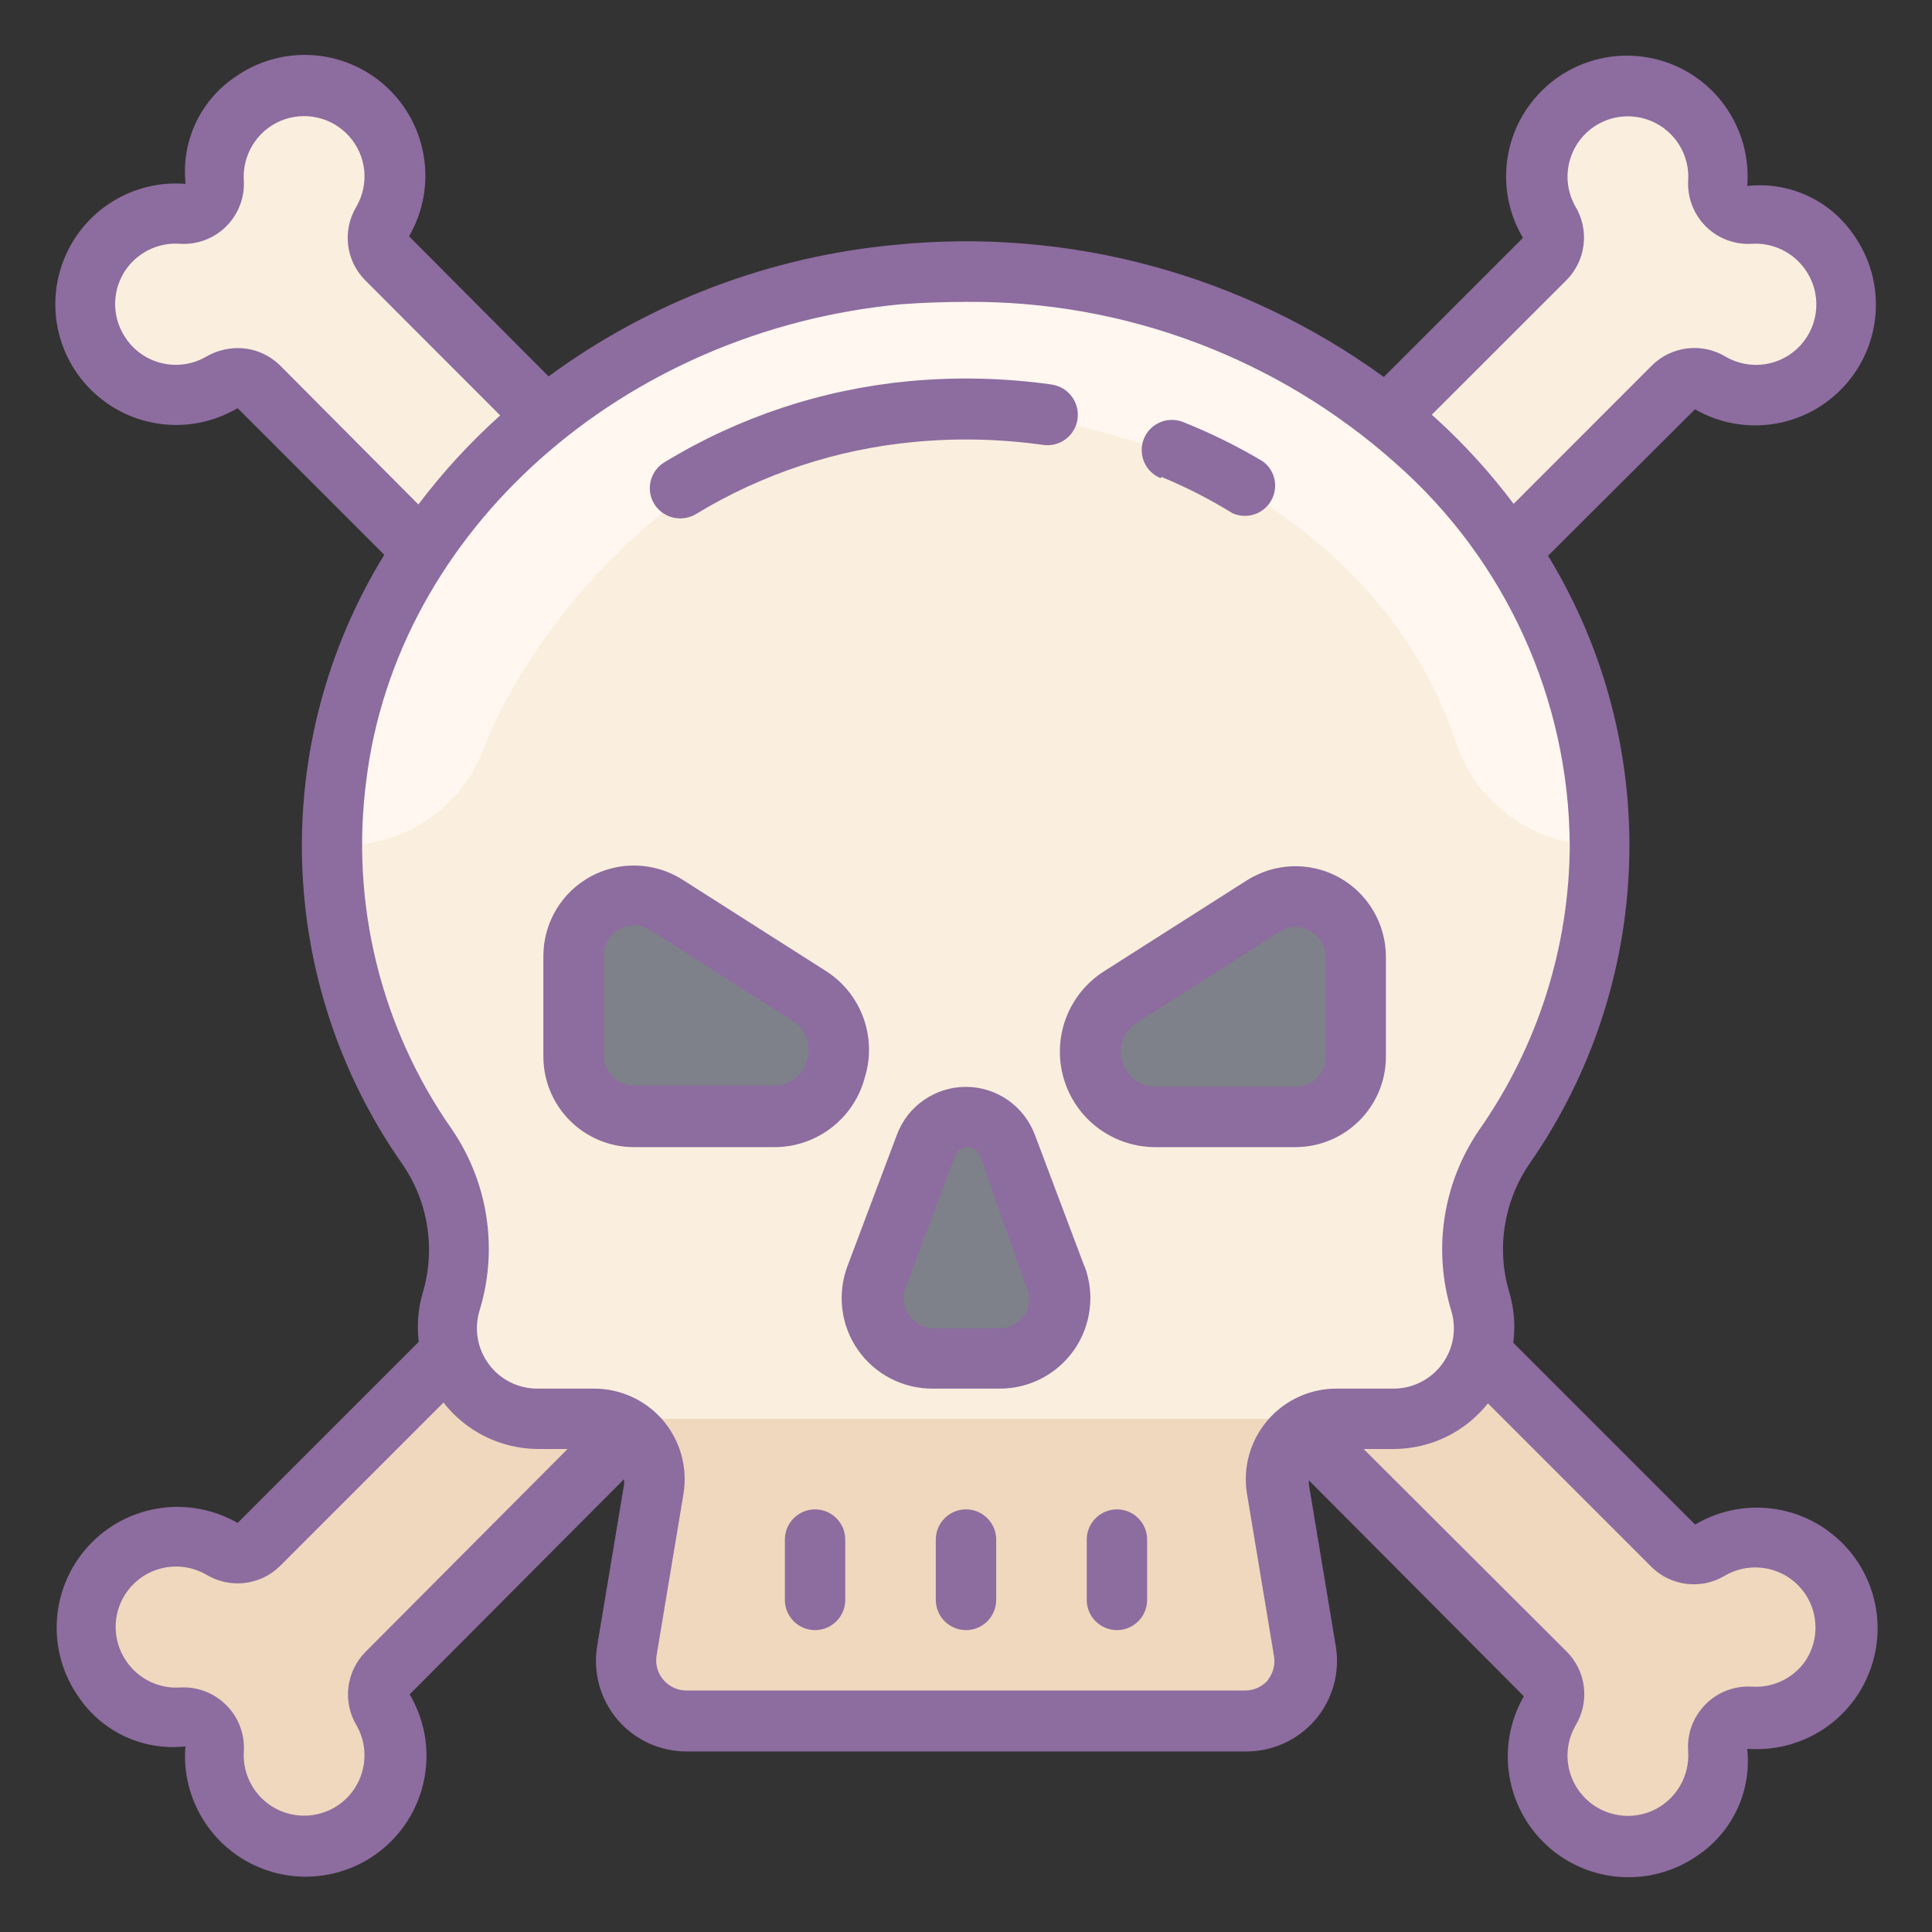 <svg xmlns="http://www.w3.org/2000/svg" xmlns:xlink="http://www.w3.org/1999/xlink" viewBox="0 0 64 64" version="1.1" width="100" height="100" style="fill: rgb(0, 0, 0);">
<rect x="0" y="0" width="64" height="64" fill="#333333" stroke="none"/>
<g id="surface1">
<path style=" fill:#EFD8BE;" d="M 11.781 60.629 C 10.828 61.293 9.578 61.344 8.57 60.766 C 7.566 60.184 6.984 59.078 7.078 57.922 C 7.078 57.367 6.633 56.922 6.078 56.922 C 4.797 57.02 3.594 56.289 3.09 55.105 C 2.586 53.922 2.891 52.547 3.852 51.691 C 4.812 50.832 6.211 50.684 7.328 51.32 C 7.727 51.578 8.246 51.523 8.578 51.191 L 26.34 33.41 L 30.578 37.648 L 12.82 55.43 C 12.488 55.766 12.434 56.285 12.691 56.68 C 13.457 58.035 13.062 59.75 11.781 60.629 Z "/>
<path style=" fill:#FAEFDE;" d="M 52.219 3.371 C 53.172 2.707 54.422 2.656 55.43 3.234 C 56.434 3.816 57.016 4.922 56.922 6.078 C 56.922 6.633 57.367 7.078 57.922 7.078 C 59.203 6.98 60.406 7.711 60.91 8.895 C 61.414 10.078 61.109 11.453 60.148 12.309 C 59.188 13.168 57.789 13.316 56.672 12.68 C 56.273 12.422 55.754 12.477 55.422 12.809 L 36.949 31.289 L 32.711 27.051 L 51.18 8.57 C 51.512 8.234 51.566 7.715 51.309 7.32 C 50.543 5.965 50.938 4.25 52.219 3.371 Z "/>
<path style=" fill:#FAEFDE;" d="M 3.371 11.781 C 2.707 10.828 2.656 9.578 3.234 8.57 C 3.816 7.566 4.922 6.984 6.078 7.078 C 6.633 7.078 7.078 6.633 7.078 6.078 C 6.98 4.797 7.711 3.594 8.895 3.09 C 10.078 2.586 11.453 2.891 12.309 3.852 C 13.168 4.812 13.316 6.211 12.68 7.328 C 12.422 7.727 12.477 8.246 12.809 8.578 L 30.59 26.34 L 26.352 30.578 L 8.57 12.82 C 8.234 12.488 7.715 12.434 7.32 12.691 C 5.965 13.457 4.25 13.062 3.371 11.781 Z "/>
<path style=" fill:#EFD8BE;" d="M 60.629 52.219 C 61.293 53.172 61.344 54.422 60.766 55.43 C 60.184 56.434 59.078 57.016 57.922 56.922 C 57.367 56.922 56.922 57.367 56.922 57.922 C 57.02 59.203 56.289 60.406 55.105 60.91 C 53.922 61.414 52.547 61.109 51.691 60.148 C 50.832 59.188 50.684 57.789 51.32 56.672 C 51.578 56.273 51.523 55.754 51.191 55.422 L 32.711 36.949 L 36.949 32.711 L 55.43 51.18 C 55.766 51.512 56.285 51.566 56.68 51.309 C 58.035 50.543 59.75 50.938 60.629 52.219 Z "/>
<path style=" fill:#FAEFDE;" d="M 46.199 47 L 44.309 47 C 43.719 46.992 43.152 47.246 42.766 47.695 C 42.379 48.148 42.211 48.746 42.309 49.328 L 43.199 54.68 C 43.297 55.266 43.133 55.863 42.746 56.312 C 42.359 56.762 41.793 57.02 41.199 57.012 L 22.75 57.012 C 22.156 57.02 21.59 56.762 21.203 56.312 C 20.82 55.863 20.652 55.266 20.75 54.68 L 21.641 49.328 C 21.738 48.746 21.57 48.148 21.184 47.695 C 20.801 47.246 20.234 46.992 19.641 47 L 17.801 47 C 16.852 47 15.957 46.551 15.391 45.785 C 14.824 45.023 14.656 44.039 14.93 43.129 C 15.453 41.391 15.156 39.508 14.129 38.012 C 11.656 34.453 10.586 30.109 11.129 25.809 C 12.238 17 20.102 10 29.77 9.102 C 42.359 7.93 53 16.84 53 28 C 52.996 31.574 51.898 35.062 49.859 38 C 48.836 39.496 48.543 41.375 49.059 43.109 C 49.344 44.02 49.176 45.008 48.613 45.777 C 48.047 46.543 47.152 47 46.199 47 Z "/>
<path style=" fill:#EFD8BE;" d="M 19.691 47 C 20.281 46.992 20.848 47.246 21.234 47.695 C 21.621 48.148 21.789 48.746 21.691 49.328 L 20.801 54.68 C 20.703 55.266 20.867 55.863 21.254 56.312 C 21.641 56.762 22.207 57.02 22.801 57.012 L 41.25 57.012 C 41.844 57.02 42.41 56.762 42.797 56.312 C 43.18 55.863 43.348 55.266 43.25 54.68 L 42.359 49.328 C 42.262 48.746 42.43 48.148 42.816 47.695 C 43.199 47.246 43.766 46.992 44.359 47 Z "/>
<path style=" fill:#7E8189;" d="M 37.129 33 L 41.84 30 C 42.453 29.605 43.234 29.578 43.879 29.926 C 44.52 30.277 44.918 30.949 44.922 31.68 L 44.922 35 C 44.922 36.105 44.023 37 42.922 37 L 38.289 37 C 37.316 37.012 36.457 36.375 36.188 35.441 C 35.914 34.508 36.301 33.508 37.129 33 Z "/>
<path style=" fill:#7E8189;" d="M 26.789 33 L 22.078 30 C 21.469 29.609 20.695 29.578 20.055 29.922 C 19.414 30.262 19.012 30.926 19 31.648 L 19 35 C 19 36.105 19.895 37 21 37 L 25.621 37 C 26.594 37.02 27.457 36.383 27.73 35.445 C 28.004 34.512 27.621 33.512 26.789 33 Z "/>
<path style=" fill:#7E8189;" d="M 33.109 45 L 30.891 45 C 30.23 45.004 29.613 44.688 29.234 44.148 C 28.855 43.609 28.77 42.918 29 42.301 L 30.641 37.941 C 30.852 37.371 31.395 36.996 32 37 C 32.602 37 33.137 37.367 33.352 37.93 L 35 42.301 C 35.23 42.918 35.145 43.609 34.766 44.148 C 34.387 44.688 33.77 45.004 33.109 45 Z "/>
<path style=" fill:#FFF7F0;" d="M 11.379 28 C 13.426 28.008 15.262 26.758 16 24.852 C 17.621 20.629 23 14 30.199 13.648 C 38.648 13.25 45.969 17.891 48.199 24.5 C 48.859 26.594 50.805 28.012 53 28 C 53 16.84 42.359 7.93 29.77 9.102 C 20.102 10 12.238 17 11.141 25.781 C 11.047 26.516 11 27.258 11 28 Z "/>
<path style=" fill:#8D6C9F;" d="M 38.48 15.801 C 39.293 16.137 40.078 16.539 40.828 17 C 41.297 17.211 41.848 17.035 42.105 16.59 C 42.363 16.148 42.246 15.582 41.828 15.281 C 40.984 14.777 40.102 14.344 39.191 13.98 C 38.676 13.777 38.094 14.027 37.891 14.539 C 37.688 15.055 37.938 15.637 38.449 15.84 Z "/>
<path style=" fill:#8D6C9F;" d="M 22.551 17.172 C 22.734 17.168 22.914 17.117 23.07 17.02 C 25.262 15.691 27.727 14.879 30.281 14.641 C 31.703 14.504 33.137 14.539 34.551 14.738 C 35.102 14.82 35.613 14.438 35.695 13.887 C 35.773 13.332 35.391 12.82 34.84 12.738 C 33.266 12.516 31.672 12.48 30.09 12.629 C 27.223 12.902 24.457 13.82 22 15.32 C 21.621 15.555 21.445 16.012 21.562 16.441 C 21.684 16.871 22.074 17.168 22.52 17.172 Z "/>
<path style=" fill:#8D6C9F;" d="M 45.91 35 L 45.91 31.699 C 45.91 30.602 45.312 29.59 44.352 29.062 C 43.387 28.535 42.215 28.578 41.289 29.172 L 36.578 32.172 C 35.387 32.926 34.84 34.375 35.238 35.73 C 35.633 37.082 36.879 38.008 38.289 38 L 42.91 38 C 44.566 38 45.91 36.656 45.91 35 Z M 37.18 35.172 C 37.023 34.676 37.227 34.137 37.672 33.871 L 42.379 30.871 C 42.539 30.77 42.723 30.711 42.91 30.711 C 43.082 30.711 43.25 30.754 43.398 30.84 C 43.723 31.016 43.922 31.355 43.922 31.719 L 43.922 35 C 43.922 35.551 43.473 36 42.922 36 L 38.289 36 C 37.758 36.008 37.293 35.641 37.18 35.121 Z "/>
<path style=" fill:#8D6C9F;" d="M 28.648 35.691 C 29.066 34.344 28.52 32.883 27.32 32.141 L 22.609 29.141 C 21.688 28.555 20.523 28.516 19.566 29.035 C 18.605 29.559 18.008 30.559 18 31.648 L 18 35 C 18 36.656 19.344 38 21 38 L 25.621 38 C 27.039 38.016 28.289 37.062 28.648 35.691 Z M 26.73 35.129 C 26.598 35.629 26.137 35.973 25.621 35.961 L 21 35.961 C 20.449 35.961 20 35.512 20 34.961 L 20 31.66 C 20 31.293 20.199 30.957 20.52 30.781 C 20.668 30.695 20.84 30.652 21.012 30.648 C 21.199 30.652 21.383 30.707 21.539 30.809 L 26.25 33.809 C 26.695 34.082 26.895 34.625 26.73 35.121 Z "/>
<path style=" fill:#8D6C9F;" d="M 27 50 C 26.449 50 26 50.449 26 51 L 26 53 C 26 53.551 26.449 54 27 54 C 27.551 54 28 53.551 28 53 L 28 51 C 28 50.449 27.551 50 27 50 Z "/>
<path style=" fill:#8D6C9F;" d="M 32 50 C 31.449 50 31 50.449 31 51 L 31 53 C 31 53.551 31.449 54 32 54 C 32.551 54 33 53.551 33 53 L 33 51 C 33 50.449 32.551 50 32 50 Z "/>
<path style=" fill:#8D6C9F;" d="M 37 50 C 36.449 50 36 50.449 36 51 L 36 53 C 36 53.551 36.449 54 37 54 C 37.551 54 38 53.551 38 53 L 38 51 C 38 50.449 37.551 50 37 50 Z "/>
<path style=" fill:#8D6C9F;" d="M 35.922 41.949 L 34.281 37.59 C 33.922 36.637 33.012 36.004 31.996 36.004 C 30.977 36.004 30.066 36.637 29.711 37.59 L 28.07 41.949 C 27.727 42.871 27.855 43.906 28.418 44.715 C 28.98 45.523 29.906 46.004 30.891 46 L 33.121 46 C 34.102 46 35.023 45.52 35.586 44.711 C 36.145 43.902 36.273 42.871 35.93 41.949 Z M 33.922 43.57 C 33.734 43.84 33.426 44 33.102 44 L 30.891 44 C 30.57 43.984 30.277 43.82 30.102 43.551 C 29.926 43.285 29.887 42.949 30 42.648 L 31.641 38.289 C 31.703 38.113 31.867 37.996 32.055 37.996 C 32.242 37.996 32.406 38.113 32.469 38.289 L 34 42.648 C 34.133 42.949 34.109 43.293 33.941 43.57 Z "/>
<path style=" fill:#8D6C9F;" d="M 56.129 50.48 L 50.129 44.48 C 50.203 43.922 50.16 43.359 50 42.82 C 49.566 41.375 49.809 39.809 50.66 38.559 C 54.844 32.562 55.09 24.656 51.281 18.41 L 56.148 13.559 C 57.781 14.496 59.844 14.172 61.105 12.777 C 62.367 11.387 62.492 9.301 61.398 7.77 C 60.613 6.625 59.262 6.008 57.879 6.16 C 58.016 4.441 57.035 2.824 55.445 2.156 C 53.855 1.488 52.012 1.914 50.879 3.215 C 49.742 4.512 49.57 6.395 50.449 7.879 L 45.84 12.488 C 41.168 9.094 35.414 7.535 29.672 8.109 C 25.512 8.492 21.535 10 18.172 12.469 L 13.551 7.828 C 14.496 6.199 14.176 4.129 12.781 2.859 C 11.387 1.59 9.293 1.469 7.762 2.57 C 6.617 3.355 5.996 4.711 6.148 6.09 C 4.43 5.953 2.816 6.934 2.145 8.527 C 1.477 10.117 1.902 11.957 3.203 13.09 C 4.504 14.227 6.387 14.398 7.871 13.52 L 12.73 18.379 C 8.887 24.621 9.117 32.547 13.32 38.551 C 14.188 39.801 14.438 41.383 14 42.84 C 13.848 43.363 13.805 43.91 13.871 44.449 L 7.871 50.449 C 6.238 49.512 4.176 49.84 2.914 51.23 C 1.652 52.625 1.527 54.707 2.621 56.238 C 3.406 57.383 4.758 58.004 6.141 57.852 C 6.004 59.57 6.984 61.184 8.574 61.855 C 10.168 62.523 12.008 62.098 13.141 60.797 C 14.277 59.496 14.449 57.613 13.57 56.129 L 20.672 49 C 20.676 49.059 20.676 49.121 20.672 49.18 L 19.781 54.531 C 19.637 55.406 19.887 56.301 20.465 56.977 C 21.043 57.648 21.891 58.031 22.781 58.02 L 41.25 58.02 C 42.137 58.031 42.984 57.648 43.566 56.977 C 44.145 56.301 44.395 55.406 44.25 54.531 L 43.359 49.18 C 43.355 49.133 43.355 49.086 43.359 49.039 L 50.48 56.191 C 49.547 57.812 49.863 59.867 51.242 61.133 C 52.621 62.398 54.691 62.539 56.23 61.469 C 57.395 60.688 58.031 59.324 57.879 57.93 C 59.602 58.066 61.215 57.086 61.883 55.496 C 62.555 53.902 62.129 52.062 60.828 50.93 C 59.527 49.793 57.645 49.621 56.16 50.5 Z M 51.891 9.281 C 52.539 8.629 52.66 7.617 52.18 6.828 C 51.762 6.082 51.867 5.152 52.438 4.516 C 53.008 3.879 53.922 3.68 54.707 4.012 C 55.496 4.348 55.984 5.148 55.922 6 C 55.898 6.559 56.109 7.102 56.504 7.496 C 56.898 7.891 57.441 8.102 58 8.078 C 58.707 8.023 59.395 8.348 59.801 8.93 C 60.344 9.695 60.281 10.738 59.648 11.434 C 59.016 12.129 57.984 12.289 57.172 11.82 C 56.383 11.34 55.371 11.461 54.719 12.109 L 50.141 16.691 C 49.375 15.672 48.52 14.73 47.578 13.871 L 47.43 13.738 Z M 9.281 12.109 C 8.906 11.742 8.406 11.531 7.879 11.531 C 7.508 11.531 7.141 11.633 6.82 11.82 C 5.914 12.34 4.758 12.074 4.172 11.211 C 3.727 10.57 3.695 9.734 4.086 9.062 C 4.48 8.391 5.227 8.008 6 8.078 C 6.559 8.102 7.102 7.891 7.496 7.496 C 7.891 7.102 8.102 6.559 8.078 6 C 8.016 5.145 8.504 4.34 9.293 4.004 C 10.082 3.672 11 3.875 11.57 4.52 C 12.141 5.16 12.238 6.094 11.809 6.84 C 11.332 7.625 11.449 8.637 12.102 9.289 L 16.57 13.762 C 15.574 14.652 14.668 15.641 13.859 16.711 Z M 12.109 54.719 C 11.461 55.371 11.34 56.383 11.82 57.172 C 12.238 57.918 12.133 58.848 11.562 59.484 C 10.992 60.121 10.078 60.32 9.293 59.988 C 8.504 59.652 8.016 58.852 8.078 58 C 8.105 57.461 7.918 56.938 7.551 56.543 C 7.188 56.148 6.68 55.914 6.141 55.898 L 6 55.898 C 5.293 55.957 4.605 55.633 4.199 55.051 C 3.656 54.285 3.719 53.242 4.352 52.547 C 4.984 51.852 6.016 51.691 6.828 52.16 C 7.617 52.637 8.629 52.52 9.281 51.871 L 14.691 46.461 C 15.438 47.418 16.582 47.988 17.801 48 L 18.801 48 Z M 42.012 55.648 C 41.82 55.871 41.543 56 41.25 56 L 22.75 56 C 22.453 56.004 22.172 55.875 21.98 55.652 C 21.785 55.43 21.703 55.133 21.75 54.84 L 22.641 49.488 C 22.785 48.613 22.535 47.719 21.957 47.043 C 21.375 46.371 20.527 45.988 19.641 46 L 17.801 46 C 17.164 46 16.562 45.699 16.188 45.184 C 15.809 44.672 15.699 44.008 15.891 43.398 C 16.508 41.363 16.168 39.156 14.961 37.398 C 12.617 34.047 11.609 29.945 12.129 25.891 C 13.129 17.59 20.629 10.941 29.859 10.078 C 30.574 10.027 31.285 10 32 10 C 37.246 9.953 42.324 11.859 46.238 15.352 C 49.875 18.555 51.969 23.156 52 28 C 51.984 31.375 50.938 34.664 49 37.43 C 47.797 39.188 47.457 41.395 48.078 43.43 C 48.258 44.027 48.145 44.676 47.777 45.18 C 47.41 45.684 46.824 45.988 46.199 46 L 44.309 46 C 43.422 45.988 42.574 46.371 41.996 47.043 C 41.414 47.719 41.164 48.613 41.309 49.488 L 42.199 54.84 C 42.254 55.125 42.18 55.422 42 55.648 Z M 59.82 55 C 59.418 55.594 58.727 55.926 58.012 55.871 C 57.441 55.844 56.887 56.059 56.488 56.469 C 56.09 56.875 55.883 57.43 55.922 58 C 55.984 58.855 55.496 59.66 54.707 59.996 C 53.918 60.328 53 60.125 52.43 59.48 C 51.859 58.84 51.762 57.906 52.191 57.16 C 52.668 56.375 52.551 55.363 51.898 54.711 L 45.172 48 L 46.172 48 C 47.387 47.996 48.535 47.441 49.289 46.488 L 54.699 51.898 C 55.352 52.551 56.363 52.668 57.148 52.191 C 58.059 51.668 59.211 51.934 59.801 52.801 C 60.246 53.465 60.254 54.328 59.82 55 Z "/>
</g>
</svg>